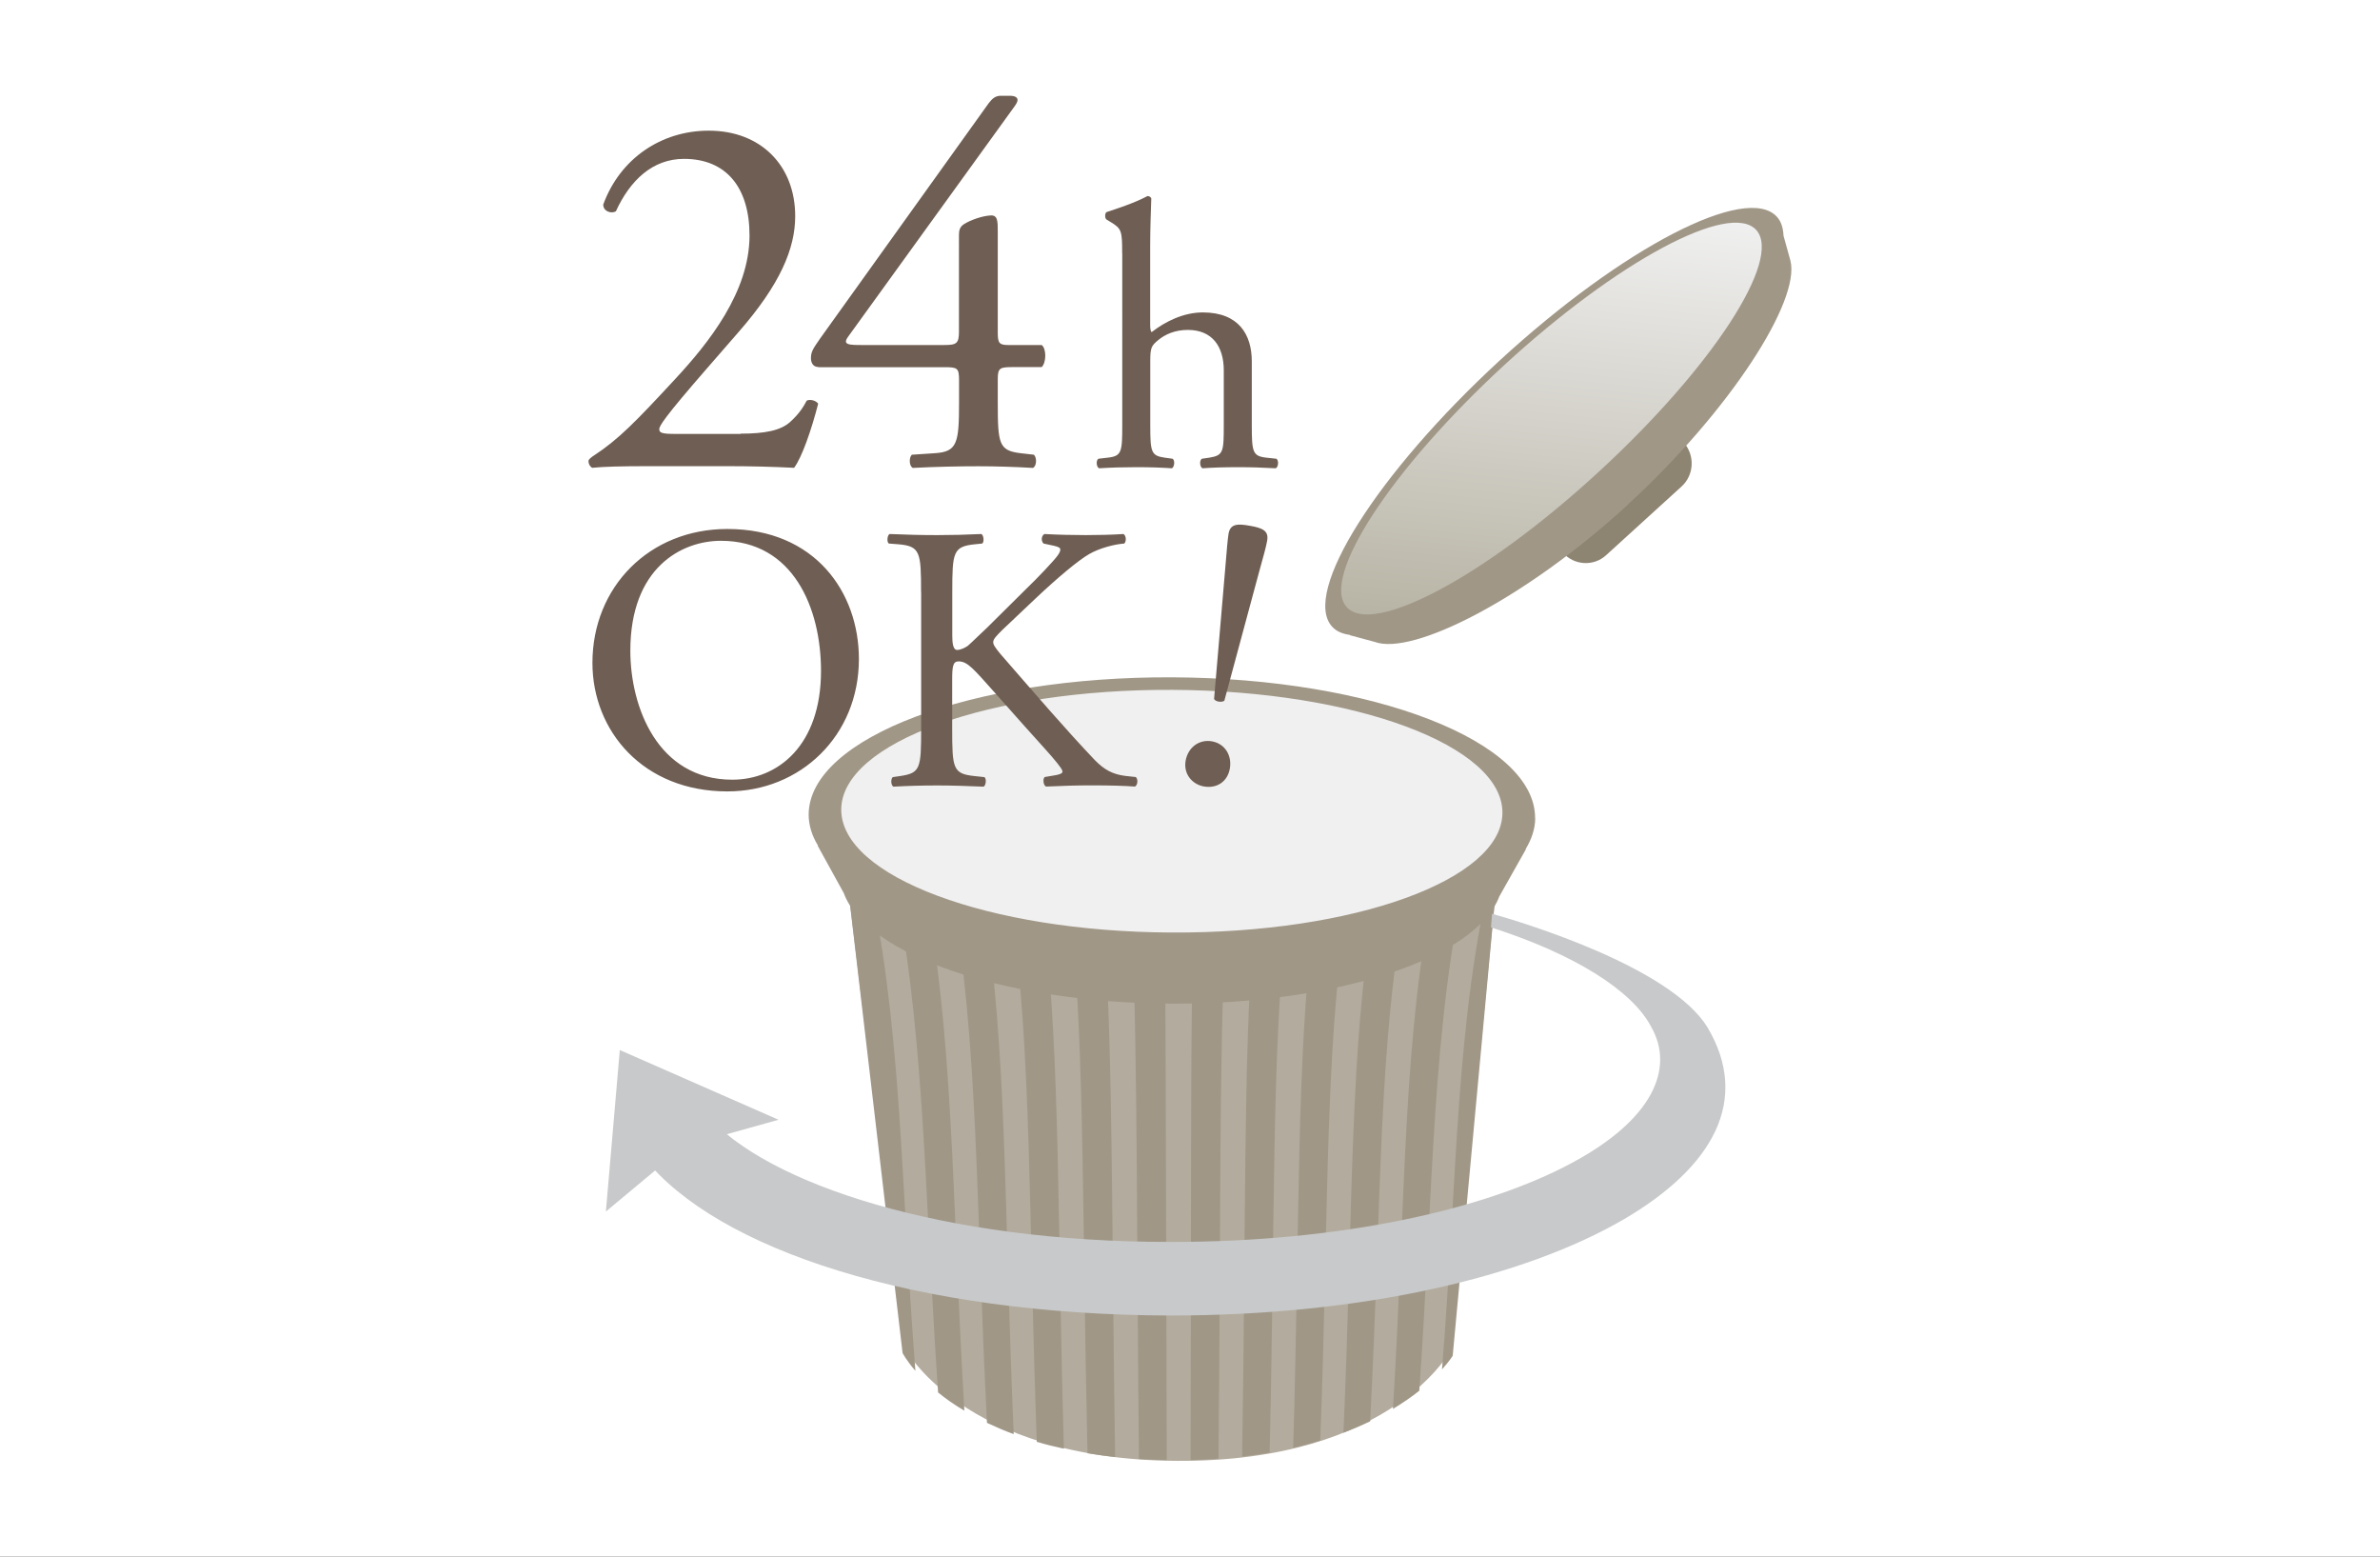 <svg id="_レイヤー_2" data-name="レイヤー 2" xmlns="http://www.w3.org/2000/svg" xmlns:xlink="http://www.w3.org/1999/xlink" viewBox="0 0 260 170"><rect x="0" y="0" width="260" height="170" fill="#333333" stroke="none"/><defs><linearGradient id="_新規グラデーションスウォッチ_6" data-name="新規グラデーションスウォッチ 6" x1="-1807.74" y1="-4817.15" x2="-1761.08" y2="-4817.15" gradientTransform="rotate(95.77 -3005.709 -1502.805)" gradientUnits="userSpaceOnUse"><stop offset="0" stop-color="#f0f0f0"/><stop offset="1" stop-color="#b8b4a5"/></linearGradient><linearGradient id="_新規グラデーションスウォッチ_6-2" data-name="新規グラデーションスウォッチ 6" x1="128.02" y1="75.33" x2="128.02" y2="101.66" xlink:href="#_新規グラデーションスウォッチ_6"/><style>.cls-2,.cls-5,.cls-8{stroke-width:0}.cls-2{fill:#c8c9ca}.cls-5{fill:#6f5e53}.cls-8{fill:#a09787}</style></defs><g id="_レイヤー_1-2" data-name="レイヤー 1"><path stroke-width="0" fill="none" d="M0 0h260v170H0z"/><path fill="#fff" stroke-width="0" d="M0 0h260v170H0z"/><path d="M183.96 48.34l-1.7-1.93-1.17 1.06-10.86 9.9-1.17 1.08 1.68 1.92c1.23 1.38 3.34 1.51 4.7.28l8.27-7.53c1.36-1.24 1.47-3.38.24-4.78z" fill="#8e8472" stroke-width="0"/><path class="cls-8" d="M177.85 55.09c11.18-10.28 18.86-22.26 17.74-26.63l-.75-2.71c-.04-.83-.25-1.55-.71-2.06-3.3-3.69-16.86 3.33-30.29 15.67-13.42 12.36-21.64 25.37-18.33 29.06.46.52 1.13.81 1.97.92l-.02.03 2.71.73c4.17 1.55 16.52-4.74 27.7-15.01z"/><path d="M191.87 25.13c2.85 3.21-4.84 15.02-17.2 26.38-12.36 11.39-24.7 17.99-27.56 14.78-2.86-3.21 4.84-15.02 17.19-26.39 12.36-11.37 24.7-17.98 27.57-14.77z" fill="url(#_新規グラデーションスウォッチ_6)" stroke-width="0"/><path d="M158.59 147.29s-6.32 12.37-29.99 12.25c-23.67-.13-29.9-12.55-29.9-12.55l-6.41-52.98 71.39.37-5.09 52.92z" fill="#b3ab9d" stroke-width="0"/><path class="cls-8" d="M97.23 94.04c3.82 17.91 3.65 34.64 5.25 58.03.8.65 1.74 1.33 2.87 1.99-1.41-23.96-1.12-41.02-4.54-58.27 1.04.48 2.03.93 3.08 1.36 3.01 16.5 2.68 33.78 3.93 58.24.91.42 1.86.85 2.92 1.23-1.07-24.66-.7-42.19-3.3-58.1 1.04.38 2.02.7 3.07 1.02 2.18 15.31 1.84 32.98 2.75 57.92.93.28 1.93.53 2.96.75-.71-24.96-.41-42.8-2.16-57.67 1.03.24 2.01.47 3.05.67 1.37 14.43 1.11 32.36 1.69 57.5.97.16 1.97.3 3.02.41-.39-25.07-.22-43.11-1.16-57.3 1.03.14 2.02.25 3.06.35.54 13.92.45 31.99.7 57.17.98.06 1.99.1 3.04.11-.08-25.07-.09-43.17-.19-57.07 1.02.03 2 .03 3.04.02-.27 13.8-.17 31.88-.25 57.05 1.06-.02 2.05-.07 3.05-.15.26-25.03.05-43.09.74-57.08 1.03-.09 2.02-.19 3.05-.32-1.08 14.08-.79 32.08-1.21 57.16 1.05-.11 2.06-.26 3.01-.42.58-24.9.22-42.82 1.74-57.3 1.03-.19 2.03-.39 3.06-.64-1.9 14.74-1.49 32.51-2.23 57.42 1.03-.23 2.03-.52 2.96-.8.93-24.61.47-42.26 2.83-57.57 1.02-.31 2.02-.62 3.07-.98-2.74 15.72-2.29 33.18-3.37 57.7 1.05-.4 2.02-.82 2.92-1.25 1.27-24.08.83-41.32 4.03-57.8 1.04-.41 2.04-.84 3.08-1.32-3.56 17.02-3.19 34.02-4.62 57.77 1.11-.68 2.07-1.34 2.88-1.99 1.6-22.95 1.33-39.65 5.34-57.51l-63.17-.32zm-2.69-.02H92.3l6.3 53.74s.4.79 1.4 1.95c-1.69-21.71-1.44-37.99-5.46-55.69zm68.56.35c-4.17 17.47-3.84 33.72-5.57 55.18.82-.9 1.17-1.49 1.17-1.49l4.98-53.69h-.58z"/><path class="cls-8" d="M167.7 89.35c.04-8.39-17.69-15.27-39.59-15.38-21.92-.11-39.72 6.59-39.77 14.98 0 1.17.36 2.31 1.02 3.4h-.04l2.86 5.19c2.46 6.73 17.49 11.98 35.74 12.07 18.24.09 33.35-5 35.87-11.71l2.91-5.16h-.04c.65-1.08 1.05-2.22 1.05-3.39z"/><path d="M164.13 88.77c-.03 7.32-16.24 13.18-36.18 13.07-19.95-.09-36.08-6.11-36.05-13.44.05-7.32 16.24-13.16 36.19-13.06 19.95.1 36.09 6.11 36.04 13.43z" fill="url(#_新規グラデーションスウォッチ_6-2)" stroke-width="0"/><path class="cls-2" d="M163 99.79c3.49.99 19.39 5.79 23.5 12.35 4.77 7.98.65 15.31-9.09 21.01-10.92 6.36-28.57 10.5-49.46 10.52-28.04-.07-49.63-7.21-57.58-17.22l6.81-4.71c6.56 7.57 25.85 13.94 50.78 13.89 18.55.01 34.3-3.53 43.76-8.63 8.78-4.7 11.27-10.28 8.66-14.86-2.07-3.96-8.37-7.94-17.5-10.86l.12-1.49z"/><path class="cls-2" d="M67.72 114.68l17.33 7.61-10.28 2.87-8.58 7.15 1.52-17.63z"/><path class="cls-5" d="M80.91 47.36c2.63 0 4.36-.34 5.39-1.26 1.08-.98 1.49-1.72 1.83-2.35.39-.18 1.03 0 1.25.34-.74 2.87-1.77 5.85-2.63 7-2.35-.12-4.76-.18-7.39-.18h-8.31c-3.21 0-5.1.05-6.36.18-.11-.06-.4-.29-.4-.75 0-.17.28-.39.63-.62 2.63-1.72 4.53-3.67 8.77-8.25 3.78-4.06 8.19-9.62 8.19-15.75 0-5.22-2.52-8.37-7.16-8.37-3.44 0-5.9 2.36-7.44 5.73-.52.29-1.38 0-1.38-.74 1.84-5.04 6.36-8.07 11.52-8.07 5.72 0 9.45 3.84 9.45 9.34 0 3.55-1.66 7.46-6.14 12.6l-3.49 4.01c-4.7 5.4-5.22 6.31-5.22 6.65 0 .4.29.52 1.78.52h7.1z"/><path class="cls-5" d="M89.39 40.08c-.52 0-.8-.41-.8-.97 0-.69.23-1.03 1.03-2.18l18.39-25.66c.4-.52.74-.81 1.32-.81h.97c.57 0 .86.17.86.46 0 .18-.12.4-.28.63L92.66 36.76c-.68.92.11.92 1.61.92h8.88c1.37 0 1.61-.18 1.61-1.49V25.65c0-.4.06-.86.52-1.15.68-.45 2-.92 2.92-.97.8-.06.8.63.8 1.78v11.06c0 1.09.17 1.31 1.14 1.31h3.66c.52.4.52 1.89 0 2.41h-3.09c-1.43 0-1.71.06-1.71 1.26v2.58c0 4.52.11 5.27 2.46 5.56l1.49.17c.35.35.29 1.27-.11 1.44-2.06-.12-4.18-.18-5.96-.18-2.05 0-4.64.05-7.16.18-.39-.18-.45-1.09-.11-1.44l2.58-.17c2.4-.17 2.58-1.15 2.58-5.56v-2.4c0-1.37-.18-1.43-1.67-1.43H89.41zm33.2-12.42c0-2.44-.05-2.69-1.29-3.43l-.41-.25c-.21-.12-.21-.7 0-.82 1.03-.34 2.98-.96 4.47-1.75.16 0 .33.08.41.25-.04 1.24-.12 3.31-.12 5.13v8.7c0 .37.04.7.16.78 1.49-1.16 3.48-2.15 5.59-2.15 3.94 0 5.35 2.44 5.35 5.34v6.91c0 2.99.08 3.44 1.58 3.61l1.11.12c.29.21.21.92-.08 1.04-1.49-.08-2.69-.12-4.14-.12s-2.73.04-3.85.12c-.29-.12-.37-.83-.08-1.04l.83-.12c1.53-.25 1.57-.62 1.57-3.61v-5.91c0-2.65-1.28-4.43-3.93-4.43-1.41 0-2.48.49-3.23 1.11-.75.62-.87.83-.87 2.28v6.95c0 2.99.08 3.4 1.57 3.61l.87.12c.28.17.2.92-.08 1.04-1.24-.08-2.45-.12-3.9-.12s-2.73.04-4.05.12c-.29-.12-.37-.83-.08-1.04l1.03-.12c1.53-.17 1.58-.62 1.58-3.61V27.66zM64.72 72.39c0-8.28 6.21-14.62 14.74-14.62 9.57 0 14.37 6.91 14.37 14.2 0 8.37-6.37 14.46-14.37 14.46-9.19 0-14.74-6.59-14.74-14.04zm24.97.88c0-6.83-3.02-14.21-10.93-14.21-4.31 0-9.9 2.94-9.9 12.01 0 6.13 2.98 14.08 11.14 14.08 4.97 0 9.69-3.73 9.69-11.88zm10.93-8.61c0-4.35-.08-5.02-2.49-5.22l-1.03-.08c-.25-.17-.17-.92.08-1.04 2.03.08 3.36.12 5.22.12 1.62 0 3.03-.04 4.81-.12.25.12.33.87.09 1.04l-.79.08c-2.4.24-2.48.87-2.48 5.22v4.76c0 .79.08 1.56.53 1.56.38 0 .87-.24 1.17-.45.57-.5 1.65-1.58 2.11-1.99l4.47-4.43c.79-.74 2.82-2.86 3.23-3.44.21-.29.29-.49.29-.66s-.17-.29-.71-.41l-1.12-.24c-.29-.29-.25-.83.09-1.04 1.44.08 3.1.12 4.55.12s2.85-.04 4.1-.12c.29.2.33.79.08 1.04-1.08.08-2.69.49-3.85 1.16-1.16.66-3.48 2.61-5.8 4.8l-3.72 3.52c-.58.59-.95.95-.95 1.29 0 .29.24.62.78 1.28 3.93 4.51 7.12 8.24 10.35 11.63.99 1 1.9 1.53 3.32 1.7l1.12.12c.29.21.21.92-.09 1.04-1.08-.08-2.69-.13-4.64-.13-1.69 0-3.15.04-5.05.13-.29-.08-.41-.79-.17-1.04l.95-.16c.58-.08 1-.21 1-.42 0-.24-.3-.57-.58-.95-.79-.99-1.86-2.11-3.44-3.89l-3.32-3.73c-2.36-2.64-3.02-3.48-4.01-3.48-.62 0-.7.55-.7 2v5.34c0 4.35.08 4.93 2.4 5.18l1.12.12c.25.17.17.92-.09 1.04-2.03-.08-3.43-.13-5.05-.13s-3.11.04-4.8.13c-.25-.13-.33-.75-.08-1.04l.83-.12c2.2-.33 2.28-.83 2.28-5.18v-14.9zm28.9 18.43c.26-1.48 1.49-2.37 2.87-2.13 1.47.26 2.21 1.6 1.96 2.98-.24 1.38-1.37 2.2-2.83 1.95-1.25-.22-2.25-1.33-2-2.8zm8.91-24.05c-.11.65-.36 1.54-.98 3.78l-3.7 13.71c-.31.21-.96.1-1.12-.19l1.21-14.15c.19-2.32.27-3.25.37-3.9.19-1.08.96-1.12 2.33-.87 1.38.24 2.08.54 1.89 1.62z"/></g></svg>